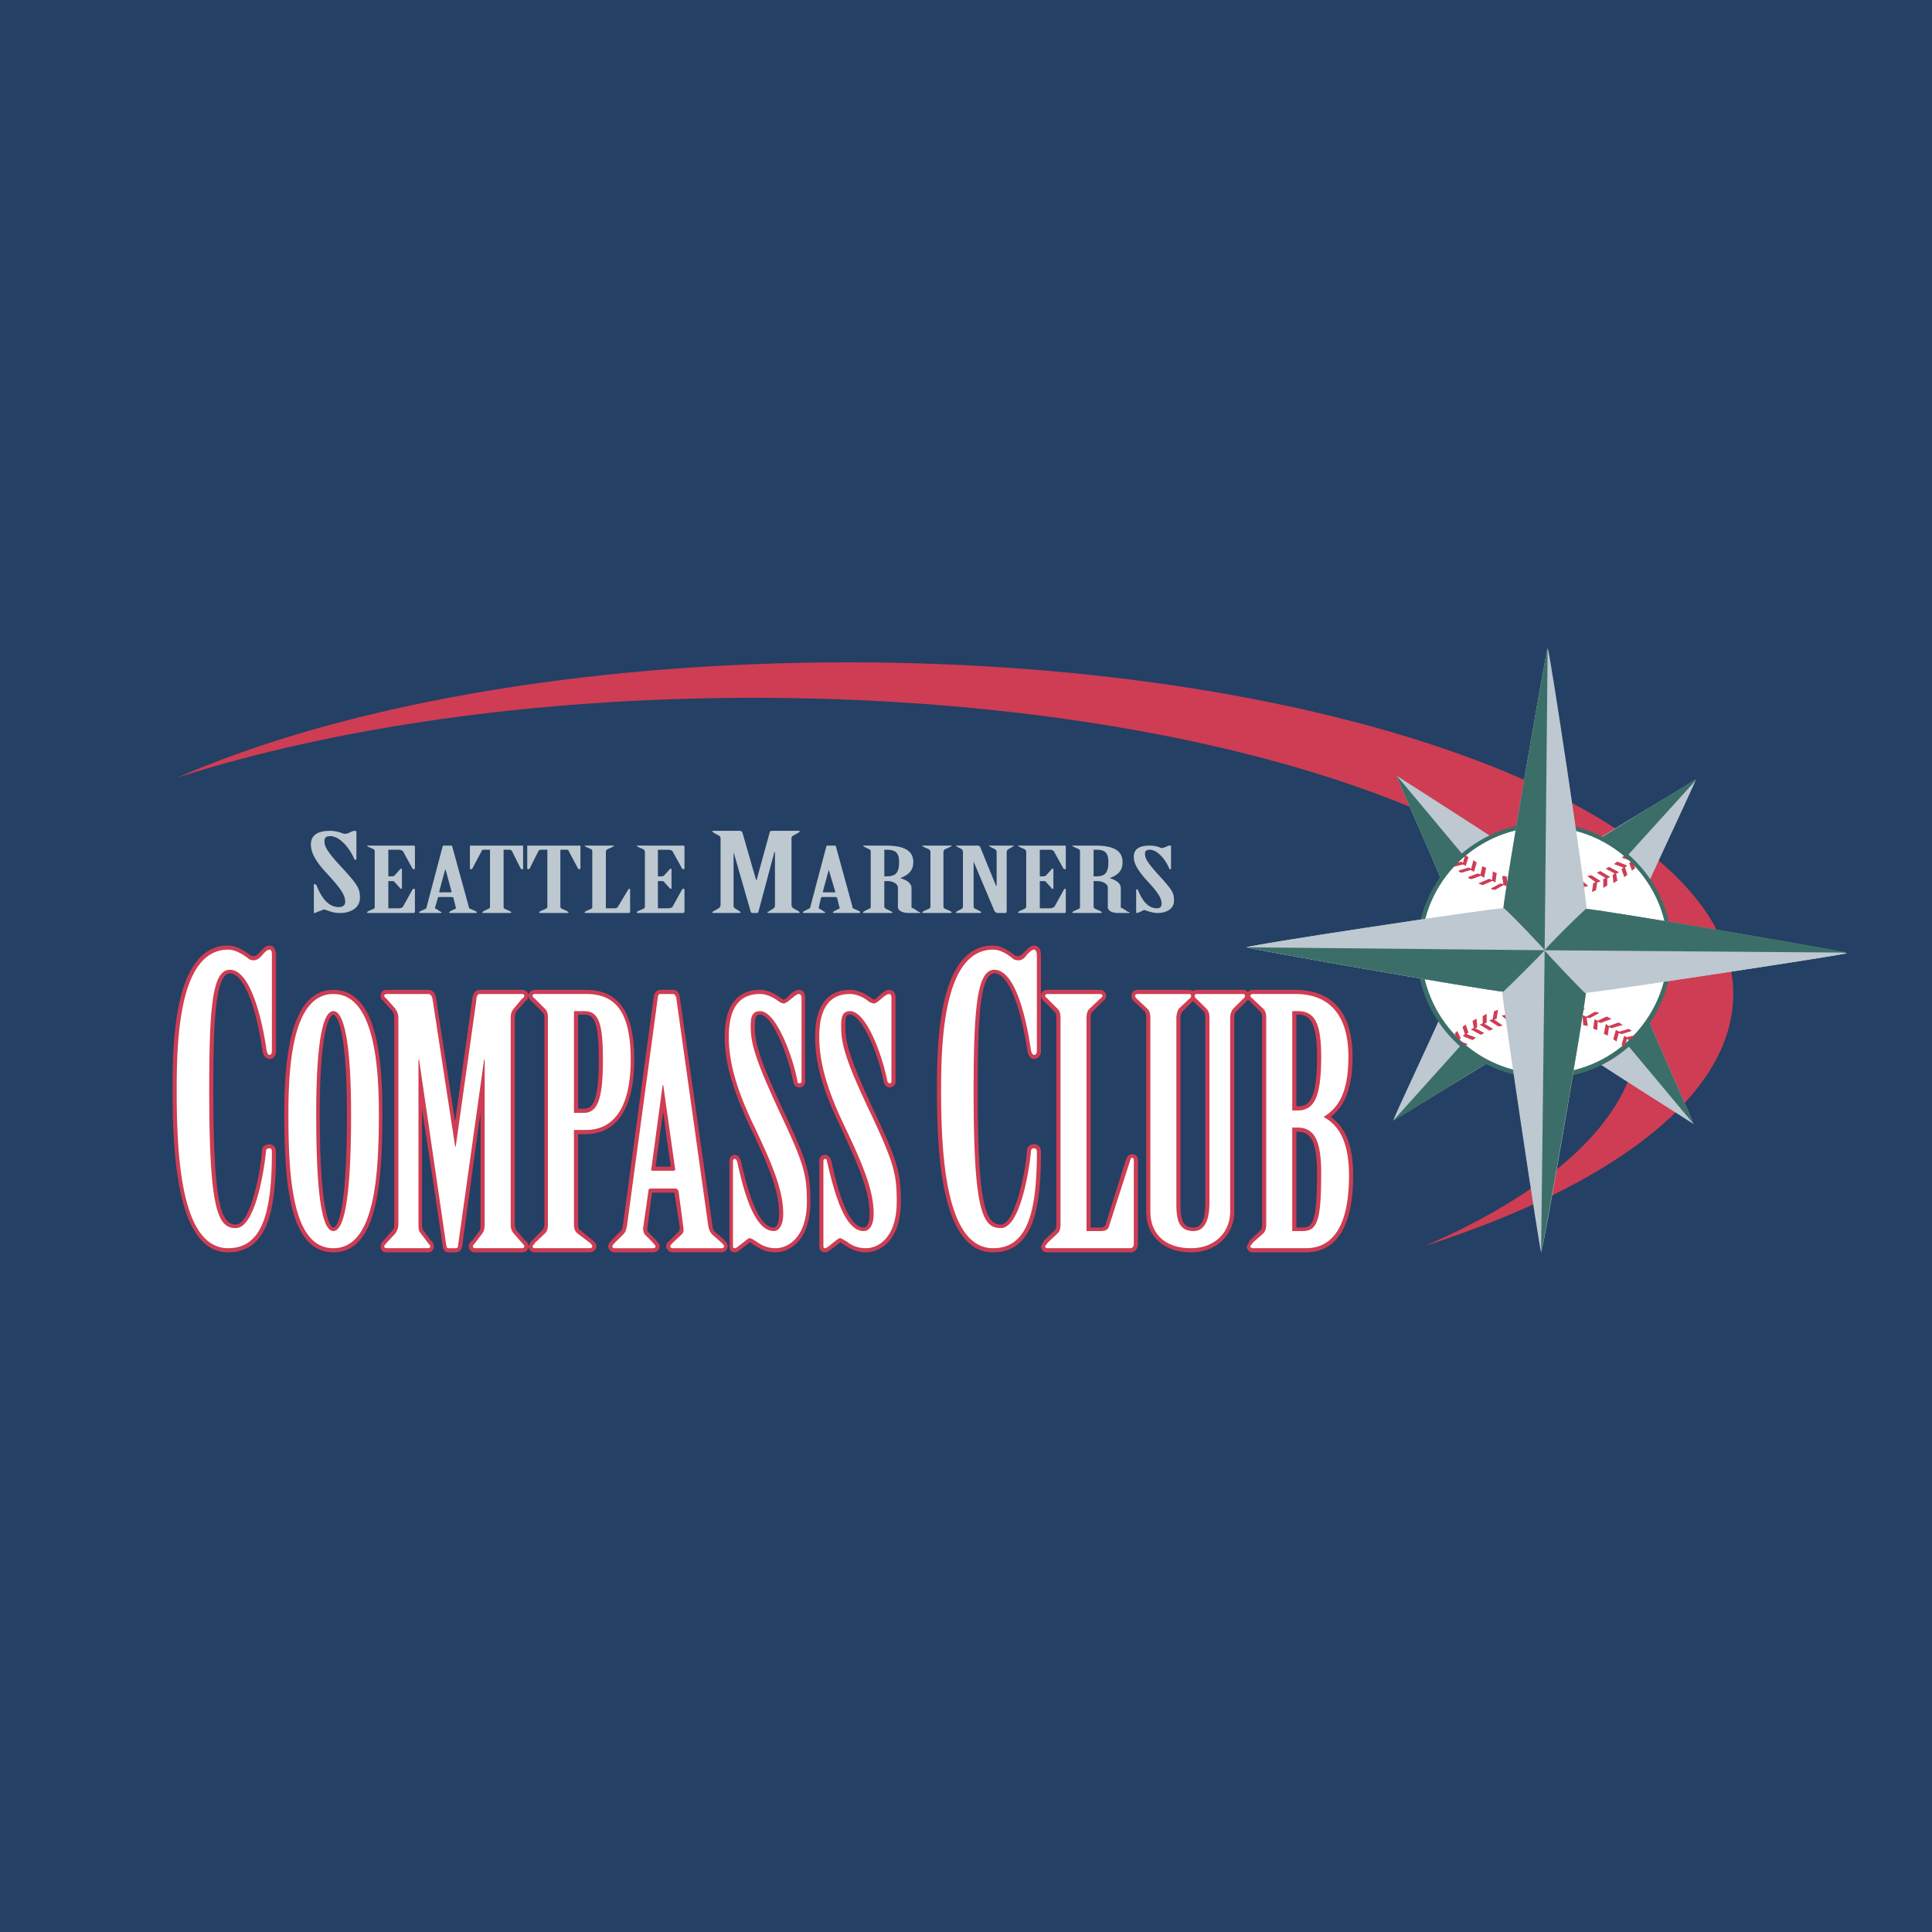 <svg xmlns="http://www.w3.org/2000/svg" width="2500" height="2500" viewBox="0 0 192.756 192.756"><path fill-rule="evenodd" clip-rule="evenodd" fill="#244064" d="M0 0h192.756v192.756H0V0z"/><path d="M172.928 99.172c0-18.286-39.518-33.09-88.296-33.09-26.778 0-50.783 4.423-66.945 11.501 15.454-4.955 35.566-7.962 57.508-7.962 48.778 0 88.296 14.804 88.296 33.088 0 8.258-8.021 15.809-21.293 21.588 18.816-6.076 30.73-15.039 30.73-25.125z" fill-rule="evenodd" clip-rule="evenodd" fill="#ce3d53"/><path d="M153.994 107.311c6.9.059 12.504-5.484 12.623-12.387.059-6.901-5.486-12.563-12.387-12.622-6.9-.059-12.564 5.484-12.623 12.386-.058 6.902 5.487 12.564 12.387 12.623z" fill-rule="evenodd" clip-rule="evenodd" fill="#fff" stroke="#3b6e68" stroke-width=".39" stroke-miterlimit="2.613"/><path d="M143.791 87.787c-.768-2.005-4.543-10.321-4.424-10.38 0 0 8.021 5.131 9.438 6.075-1.653.413-4.602 3.244-5.014 4.305z" fill-rule="evenodd" clip-rule="evenodd" fill="#bdc8d0"/><path d="M145.973 85.31c-1.062.944-1.947 1.946-2.182 2.477-.768-2.005-4.543-10.321-4.424-10.38l6.606 7.903z" fill-rule="evenodd" clip-rule="evenodd" fill="#3b6e68"/><path d="M164.494 88.023c.883-1.946 4.777-10.263 4.717-10.263 0 0-8.197 4.955-9.613 5.839 1.65.473 4.541 3.363 4.896 4.424z" fill-rule="evenodd" clip-rule="evenodd" fill="#bdc8d0"/><path d="M162.369 85.369c-1.061-.884-2.182-1.592-2.771-1.71 1.828-1.12 9.613-6.016 9.674-5.898l-6.903 7.608z" fill-rule="evenodd" clip-rule="evenodd" fill="#3b6e68"/><path d="M143.672 101.529c-.826 1.947-4.777 10.264-4.658 10.264 0 0 8.139-4.953 9.555-5.84-1.651-.471-4.544-3.361-4.897-4.424z" fill-rule="evenodd" clip-rule="evenodd" fill="#bdc8d0"/><path d="M145.855 104.184c1.062.885 2.182 1.652 2.713 1.77-1.828 1.062-9.555 5.957-9.555 5.84l6.842-7.61z" fill-rule="evenodd" clip-rule="evenodd" fill="#3b6e68"/><path d="M164.494 101.766c.766 2.006 4.541 10.381 4.48 10.381 0 0-8.08-5.131-9.494-6.074 1.651-.413 4.6-3.245 5.014-4.307z" fill-rule="evenodd" clip-rule="evenodd" fill="#bdc8d0"/><path d="M162.369 104.244c1.004-.943 1.889-1.947 2.125-2.479.766 2.006 4.541 10.381 4.48 10.381l-6.605-7.902z" fill-rule="evenodd" clip-rule="evenodd" fill="#3b6e68"/><path fill-rule="evenodd" clip-rule="evenodd" fill="#ce3d53" stroke="#ce3d53" stroke-width=".101" stroke-miterlimit="2.613" d="M145.973 86.195l-.176-.177-.945.236.177.177.944-.236zM146.209 85.369l.236.177-.236.767-.236-.118.236-.826zM146.799 86.726l-.295-.118-.945.294.238.119 1.002-.295zM147.035 85.9l.235.177-.235.825-.236-.117.236-.885zM147.742 87.315l-.295-.117-.943.353.295.118.943-.354zM147.92 86.49l.295.118-.178.885-.295-.178.178-.825zM148.863 87.846l-.295-.118-.943.413.295.118.943-.413zM148.98 87.021l.295.118-.117.825-.236-.118.058-.825zM149.982 88.259l-.293-.059-.884.472.353.059.824-.472zM149.924 87.434l.355.059.059.884-.295-.118-.119-.825zM151.398 88.613l-.353-.059-.826.53.355.06.824-.531z"/><path fill-rule="evenodd" clip-rule="evenodd" fill="#ce3d53" stroke="#ce3d53" stroke-width=".101" stroke-miterlimit="2.613" d="M151.223 87.787l.295.059.234.885-.354-.118-.175-.826zM152.639 88.849l-.356-.059-.59.649h.356l.59-.59zM152.225 87.964l.353.059.414.826h-.353l-.414-.885zM153.877 88.908h-.356l-.529.649h.354l.531-.649zM153.465 88.141h.351l.473.767h-.353l-.471-.767zM155.232 88.908h-.353l-.412.708h.412l.353-.708zM154.643 88.141h.353l.59.708-.295.059-.648-.767zM156.707 88.731l-.353.059-.295.708.353-.059.295-.708zM156.059 88.023l.353-.059.65.708-.296.059-.707-.708zM158.006 88.436l-.356.118-.117.707.354-.058.119-.767z"/><path fill-rule="evenodd" clip-rule="evenodd" fill="#ce3d53" stroke="#ce3d53" stroke-width=".101" stroke-miterlimit="2.613" d="M157.238 87.787l.354-.059.767.649-.353.059-.768-.649zM159.303 88.023l-.295.118-.117.767.293-.118.119-.767zM158.477 87.434l.294-.059.827.53-.295.118-.826-.589zM160.305 87.611l-.295.117v.767l.295-.176v-.708zM159.42 87.08l.236-.118.885.531-.236.118-.885-.531zM161.189 87.139l-.234.176.059.708.295-.177-.12-.707zM160.305 86.667l.236-.118.885.472-.237.118-.884-.472zM162.074 86.549l-.236.177.236.708.237-.178-.237-.707zM161.131 86.195l.236-.177.885.354-.178.177-.943-.354zM162.842 85.959l-.237.177.237.649.236-.177-.236-.649zM161.898 85.546l.237-.177.353.177.295.236.059.118-.944-.354zM162.311 103.537l.177.176.944-.236-.178-.176-.943.236z"/><path fill-rule="evenodd" clip-rule="evenodd" fill="#ce3d53" stroke="#ce3d53" stroke-width=".101" stroke-miterlimit="2.613" d="M162.074 104.361l-.236-.117.236-.826.237.119-.237.824zM161.484 103.004l.295.119.946-.295-.237-.119-1.004.295zM161.248 103.83l-.234-.176.234-.826.236.117-.236.885zM160.541 102.416l.236.117 1.002-.295-.295-.177-.943.355zM160.365 103.24l-.295-.117.176-.885.236.178-.117.824zM159.42 101.885l.295.117.943-.354-.353-.177-.885.414zM159.303 102.709l-.295-.117.117-.826.236.119-.058.824zM158.301 101.471l.295.058.884-.47-.355-.059-.824.471zM158.359 102.297l-.353-.059-.059-.884.293.117.119.826zM156.885 101.117l.353.059.826-.531-.355-.059-.824.531z"/><path fill-rule="evenodd" clip-rule="evenodd" fill="#ce3d53" stroke="#ce3d53" stroke-width=".101" stroke-miterlimit="2.613" d="M157.062 101.943l-.296-.058-.235-.826.354.058.177.826zM155.646 100.941H156l.59-.65h-.354l-.59.65zM156 101.766l-.295-.059-.414-.826.355.06.354.825zM154.408 100.822h.354l.529-.648h-.353l-.53.648zM154.82 101.59h-.353l-.473-.768h.354l.472.768zM153.051 100.822h.353l.412-.707h-.412l-.353.707zM153.641 101.59h-.354l-.59-.709.295-.059.649.768zM151.576 101l.354-.059.295-.709-.354.059-.295.709zM152.166 101.707l-.295.059-.648-.707.295-.059.648.707zM150.279 101.295l.354-.119.117-.707-.354.058-.117.768zM151.045 101.943l-.354.059-.767-.648.355-.059.766.648zM148.98 101.707l.295-.117.12-.768-.295.119-.12.766zM149.807 102.297l-.295.058-.826-.529.294-.119.827.59zM147.979 102.121l.294-.119v-.768l-.294.178v.709zM148.863 102.65l-.236.12-.885-.532.237-.117.884.529zM147.094 102.592l.236-.117-.06-.768-.295.178.119.707z"/><path fill-rule="evenodd" clip-rule="evenodd" fill="#ce3d53" stroke="#ce3d53" stroke-width=".101" stroke-miterlimit="2.613" d="M147.979 103.064l-.237.118-.885-.473.237-.117.885.472zM146.209 103.182l.236-.178-.236-.707-.236.178.236.707zM147.152 103.537l-.234.176-.887-.354.178-.177.943.355zM145.441 103.771l.237-.177-.295-.649-.178.178.236.648zM146.326 104.184l-.176.177-.353-.177-.297-.235-.059-.119.885.354z"/><path d="M154.23 82.302c-6.9-.059-12.623 5.484-12.682 12.445-.059 6.901 5.486 12.563 12.445 12.622 6.9.117 12.562-5.426 12.623-12.386.118-6.9-5.485-12.622-12.386-12.681z" fill="none" stroke="#3b6e68" stroke-width=".392" stroke-miterlimit="2.613"/><path d="M154.111 94.806c-.412-.295-3.184-3.067-4.129-4.129.178-2.064 4.307-26.011 4.426-26.011.176-.059 3.773 24.006 3.893 26.07-.946 1.062-3.776 3.775-4.19 4.07z" fill-rule="evenodd" clip-rule="evenodd" fill="#bdc8d0"/><path d="M154.111 94.806c-.412-.295-3.184-3.067-4.129-4.129.178-2.064 4.307-26.011 4.426-26.011l-.297 30.14z" fill-rule="evenodd" clip-rule="evenodd" fill="#3b6e68"/><path d="M154.111 94.806c-.412.295-3.242 3.008-4.246 4.069.178 2.066 3.775 26.07 3.893 26.07.178.061 4.307-23.887 4.482-26.01-.943-1.062-3.773-3.775-4.129-4.129z" fill-rule="evenodd" clip-rule="evenodd" fill="#bdc8d0"/><path d="M154.111 94.806c.414.354 3.186 3.067 4.129 4.129-.176 2.123-4.363 26.01-4.482 26.01l.353-30.139z" fill-rule="evenodd" clip-rule="evenodd" fill="#3b6e68"/><path d="M154.111 94.806c-.354.413-3.125 3.186-4.129 4.129-2.123-.178-25.656-4.306-25.598-4.424-.059-.177 23.594-3.774 25.658-3.893 1.062.944 3.716 3.775 4.069 4.188z" fill-rule="evenodd" clip-rule="evenodd" fill="#bdc8d0"/><path d="M154.111 94.806c-.354.413-3.125 3.186-4.129 4.129-2.123-.178-25.656-4.306-25.598-4.424l29.727.295z" fill-rule="evenodd" clip-rule="evenodd" fill="#3b6e68"/><path d="M154.111 94.806c.297.413 3.01 3.245 4.012 4.247 2.123-.178 26.129-3.833 26.129-3.952.059-.118-23.947-4.247-26.012-4.424-1.06.944-3.832 3.716-4.129 4.129z" fill-rule="evenodd" clip-rule="evenodd" fill="#bdc8d0"/><path d="M154.111 94.806c.297-.413 3.068-3.185 4.129-4.129 2.064.177 26.012 4.247 26.012 4.365l-30.141-.236z" fill-rule="evenodd" clip-rule="evenodd" fill="#3b6e68"/><path d="M154.111 94.806c-.354.413-3.125 3.186-4.129 4.129-2.123-.178-25.656-4.306-25.598-4.424-.059-.177 23.594-3.774 25.658-3.893 1.062.944 3.716 3.775 4.069 4.188z" fill-rule="evenodd" clip-rule="evenodd" fill="#bdc8d0"/><path d="M154.111 94.806c-.354.413-3.125 3.186-4.129 4.129-2.123-.178-25.656-4.306-25.598-4.424l29.727.295z" fill-rule="evenodd" clip-rule="evenodd" fill="#3b6e68"/><path d="M154.111 94.806c.297.413 3.01 3.245 4.012 4.247 2.123-.178 26.129-3.833 26.129-3.952.059-.118-23.947-4.247-26.012-4.424-1.06.944-3.832 3.716-4.129 4.129z" fill-rule="evenodd" clip-rule="evenodd" fill="#bdc8d0"/><path d="M154.111 94.806c.297-.413 3.068-3.185 4.129-4.129 2.064.177 26.012 4.247 26.012 4.365l-30.141-.236z" fill-rule="evenodd" clip-rule="evenodd" fill="#3b6e68"/><path d="M25.826 95.101c-.235.236-.413.295-.472.295-.177 0-.294 0-.413-.118-.767-.589-1.534-.943-2.182-.943-5.544 0-5.544 10.205-5.544 14.509 0 6.9.59 16.102 5.544 16.102 4.188 0 4.778-4.836 4.778-10.025 0-.531-.354-.768-.649-.768-.472 0-.767.295-.767.709 0 1.18-1.002 7.312-2.595 7.312-1.475 0-2.242-2.064-2.242-13.271 0-6.193.119-11.795 1.652-11.795 1.298 0 2.596 3.066 3.245 7.727.117.707.53.826.707.826.413 0 .649-.355.649-.768v-9.497c0-.236 0-1.062-.649-1.062-.236 0-.53.118-1.062.767zM28.363 111.145c0 7.195.589 13.801 4.896 13.801 4.306 0 4.896-6.605 4.896-13.801 0-5.309-.472-12.387-4.896-12.387-4.366 0-4.896 7.078-4.896 12.387zm3.538.058c0-9.85 1.297-9.969 1.357-9.969.059 0 1.356.119 1.356 9.969 0 10.676-1.121 11.266-1.356 11.266-.118 0-1.357-.354-1.357-11.266z" fill-rule="evenodd" clip-rule="evenodd" fill="#ce3d53"/><path d="M47.885 98.758c-.235 0-.708.117-.767.943 0 0-1.121 8.021-1.71 12.209-.531-3.42-1.888-12.209-1.888-12.209-.059-.885-.648-.943-.826-.943h-4.128c-.413 0-.59.295-.59.59 0 .236.118.414.236.473l.06.059c0 .059.884 1.002.884 1.002.119.178.177.354.177.709v20.525c0 .354-.058.531-.236.707l-.825.945c0 .059-.06.059-.06.059a.745.745 0 0 0-.236.529c0 .295.178.59.59.59h4.128c.413 0 .59-.295.59-.59a.745.745 0 0 0-.236-.529l-.059-.059-.707-.945c-.119-.117-.177-.354-.177-.707v-11.443c.826 5.25 2.064 13.625 2.064 13.625 0 .178.118.648.531.648h.767c.118 0 .531-.059.649-.59 0-.059 1.062-7.902 1.829-13.389v11.148c0 .354 0 .59-.118.707l-.708.945-.119.059c-.059.117-.235.295-.235.529 0 .295.235.59.589.59h4.778c.354 0 .59-.295.59-.59 0-.293-.177-.471-.295-.588h-.059l-.826-1.004c-.118-.117-.178-.354-.178-.648V101.59c0-.355.06-.531.178-.709l.826-.943.059-.059c.118-.059.295-.295.295-.531a.591.591 0 0 0-.59-.59h-4.247z" fill-rule="evenodd" clip-rule="evenodd" fill="#ce3d53"/><path d="M53.312 98.758c-.295 0-.59.295-.59.59 0 .236.177.414.235.473l.06.059.059.059 1.003 1.004c.118.117.236.234.236.648v20.525c0 .354-.118.531-.236.648l-1.003 1.004-.059.059-.06.059-.235.471c0 .295.295.59.59.59h5.544c.354 0 .649-.295.649-.59a.588.588 0 0 0-.294-.529l-.118-.119-1.239-1.002c-.118-.059-.177-.236-.177-.59v-8.965h.767c3.126 0 4.837-2.654 4.837-7.432 0-4.719-1.533-6.961-4.837-6.961h-5.132v-.001zm4.955 2.476c.884 0 1.474.355 1.474 4.484 0 4.127-.59 4.895-1.474 4.895h-.59v-9.379h.59zM65.875 98.758c-.118 0-.531.059-.649.648l-3.067 22.768c-.059.236-.059.473-.177.59l-.944.943c-.118.178-.353.355-.353.648 0 .295.295.59.589.59h3.893c.354 0 .649-.295.649-.59 0-.234-.177-.412-.294-.529l-.118-.178c-.059 0-.768-.766-.768-.766-.059-.061-.059-.119-.059-.236v-.061s.413-3.066.471-3.598h2.242c0 .059.531 3.48.531 3.48v.117c0 .119-.059.236-.059.236l-.944.945-.059.059a.588.588 0 0 0-.295.529c0 .295.295.59.648.59h4.896a.59.59 0 0 0 .589-.59c0-.293-.177-.471-.294-.588 0-.061-1.002-.885-1.002-.885-.119-.119-.236-.355-.236-.709l-3.244-22.707c-.059-.414-.295-.709-.649-.709h-1.297v.003zm.295 12.15c.295 2.359.708 5.189.767 5.486h-1.533c.058-.296.412-3.126.766-5.486zm.767 5.721zM78.733 99.289v.059c-.236.236-.472.354-.531.414-.059-.061-.118-.061-.295-.178-.531-.412-1.297-.826-2.064-.826-1.651 0-3.539.826-3.539 4.66 0 2.596.767 5.248 2.537 9.025 2.005 4.186 2.889 6.486 2.889 8.67 0 .588-.117 1.355-.53 1.355-1.769 0-2.831-4.719-3.304-6.725-.176-.471-.471-.529-.589-.529-.294 0-.531.234-.531.648v8.492c0 .355.177.59.531.59.236 0 .472-.176.589-.295l.06-.059.413-.295c.177-.117.354-.295.472-.354.059.059.176.119.413.295.412.236 1.062.707 2.123.707 1.297 0 3.48-1.061 3.48-5.072 0-2.713-.236-3.832-2.655-8.965-2.477-5.309-2.89-6.9-2.89-8.492 0-1.062.176-1.182.531-1.182 1.121 0 2.713 3.658 3.303 6.725.118.414.354.531.59.531.354 0 .59-.236.59-.59v-8.375c0-.531-.295-.768-.59-.768-.413.003-.708.298-1.003.534zM87.757 99.289l-.059.059c-.236.236-.413.354-.472.414-.059-.061-.118-.061-.294-.178-.531-.412-1.357-.826-2.124-.826-1.593 0-3.48.826-3.48 4.66 0 2.596.708 5.248 2.537 9.025 1.946 4.186 2.89 6.486 2.89 8.67 0 .588-.117 1.355-.59 1.355-1.769 0-2.831-4.896-3.244-6.725-.177-.471-.472-.529-.589-.529-.354 0-.59.234-.59.648v8.492c0 .355.236.59.59.59.235 0 .413-.176.589-.295l.059-.059.412-.295c.178-.117.354-.295.473-.354.059.059.177.119.413.295.413.236 1.062.707 2.124.707 1.297 0 3.48-1.061 3.48-5.072 0-2.713-.236-3.832-2.654-8.965-2.477-5.309-2.89-6.9-2.89-8.492 0-1.062.118-1.182.472-1.182 1.121 0 2.772 3.658 3.362 6.725.118.414.354.531.59.531.354 0 .589-.236.589-.59v-8.375c0-.531-.294-.768-.649-.768-.355.003-.65.298-.945.534zM102.09 95.101c-.234.236-.412.295-.471.295-.119 0-.295 0-.414-.118-.768-.589-1.475-.943-2.123-.943-5.603 0-5.603 10.205-5.603 14.509 0 6.9.589 16.102 5.603 16.102 4.188 0 4.777-4.836 4.777-10.025 0-.531-.354-.768-.707-.768a.682.682 0 0 0-.709.709c0 1.18-1.061 7.312-2.594 7.312-1.535 0-2.301-2.064-2.301-13.271 0-6.193.117-11.795 1.65-11.795 1.357 0 2.596 3.066 3.303 7.727.119.707.473.826.709.826.354 0 .648-.355.648-.768v-9.497c0-.236 0-1.062-.707-1.062-.176 0-.471.118-1.061.767zM104.449 98.758a.591.591 0 0 0-.59.59c0 .236.178.414.236.473l.059.059.059.059 1.002 1.004c.119.117.178.234.178.648v20.525c0 .354-.059.531-.178.648l-1.061 1.004v.059l-.059.059-.236.471c0 .295.236.59.59.59h8.316c.178 0 .768-.059.768-.883v-8.318c0-.354-.236-.59-.59-.59s-.473.295-.531.354v.119h-.059l-2.064 6.605c-.061.061-.119.236-.531.236h-.943v-20.879c0-.414.059-.531.176-.648l1.004-1.004.059-.059.059-.059c.117-.059.236-.236.236-.473a.591.591 0 0 0-.59-.59h-5.31zM119.371 98.758c-.117 0-.236.059-.354.117-.117-.059-.236-.117-.354-.117h-5.189c-.355 0-.59.295-.59.59s.176.531.293.59l1.062 1.004c.059.059.119.234.119.648v19.287c0 2.477 1.77 4.068 4.482 4.068 2.477 0 4.305-1.711 4.305-4.068V101.59c0-.295.059-.531.178-.648.059-.061 1.002-1.004 1.002-1.004.059-.059.295-.295.295-.59s-.236-.59-.59-.59h-4.659zm-.412 1.18l.059-.059.059.059 1.062 1.004c.059.059.117.234.117.648v18.402c0 1.65-.354 2.477-1.18 2.477-1.002 0-1.297-.59-1.297-2.477V101.59c0-.295.059-.531.178-.648.059-.061 1.002-1.004 1.002-1.004z" fill-rule="evenodd" clip-rule="evenodd" fill="#ce3d53"/><path d="M124.975 98.758a.591.591 0 0 0-.59.59c0 .236.119.414.236.473l.059.059.061.059 1.002 1.004c.117.117.178.234.178.648v20.525c0 .354-.061.531-.178.648l-1.062 1.004v.059l-.059.059-.236.471c0 .295.236.59.59.59h5.309c2.182 0 4.719-1.355 4.719-7.668 0-2.889-.707-4.777-2.24-5.838 1.119-.885 2.182-2.418 2.182-6.016 0-4.365-2.006-6.666-5.721-6.666h-4.25v-.001zm4.482 2.476c1.004 0 1.947.355 1.947 4.189 0 4.6-.943 4.953-1.947 4.953h-.117v-9.143h.117v.001zm0 11.68c1.18 0 1.947.707 1.947 4.129 0 4.895-.473 5.426-1.416 5.426h-.648v-9.555h.117z" fill-rule="evenodd" clip-rule="evenodd" fill="#ce3d53"/><path d="M27.125 104.893c0 .176-.059.354-.237.354-.177 0-.236-.236-.294-.473-.472-3.303-1.652-8.021-3.657-8.021-1.77 0-2.064 3.775-2.064 12.15 0 11.914.885 13.625 2.654 13.625 2.182 0 3.008-7.312 3.008-7.666 0-.178.118-.297.354-.297.178 0 .237.119.237.355 0 5.896-.886 9.613-4.365 9.613-4.66 0-5.132-9.025-5.132-15.689 0-4.895.177-14.097 5.132-14.097.648 0 1.297.354 1.946.826.236.236.472.236.648.236.178 0 .472-.118.767-.472.237-.295.531-.59.767-.59.237 0 .237.295.237.649v9.497h-.001zM33.258 100.881c1.003 0 1.769 2.832 1.769 10.322 0 8.789-.766 11.619-1.769 11.619s-1.711-2.83-1.711-11.619c0-7.49.708-10.322 1.711-10.322zm0-1.709c-4.07 0-4.483 7.137-4.483 11.973 0 6.428.413 13.389 4.483 13.389 4.069 0 4.542-6.961 4.542-13.389 0-4.836-.472-11.973-4.542-11.973zM42.695 99.172c.295 0 .413.234.473.59l2.241 14.627h.059l2.064-14.627c0-.355.118-.59.354-.59h4.247c.118 0 .177.117.177.176 0 .119-.118.236-.236.295l-.826 1.002c-.236.297-.295.531-.295.945v20.525c0 .412.059.648.295.943l.826.943c.118.119.236.236.236.354 0 .061-.059.178-.177.178h-4.778c-.118 0-.177-.117-.177-.178 0-.117.118-.234.236-.354l.708-.943c.177-.236.236-.531.236-.943v-16.396h-.059l-2.595 18.52c0 .178-.059.295-.236.295h-.767c-.118 0-.118-.117-.177-.295l-2.713-18.52h-.059v16.396c0 .412 0 .707.236.943l.708.943c.059.119.236.236.236.354 0 .061-.059.178-.236.178h-4.128c-.177 0-.236-.117-.236-.178 0-.117.177-.234.236-.354l.884-.943c.178-.295.295-.531.295-.943V101.59c0-.414-.118-.648-.295-.945l-.884-1.002c-.059-.059-.236-.176-.236-.295 0-.059.059-.176.236-.176h4.127zM57.264 100.881h1.003c1.416 0 1.887 1.062 1.887 4.838 0 3.773-.472 5.309-1.887 5.309h-1.003v-10.147zm-2.596 21.234c0 .412-.059.707-.295.943l-1.003.943c-.059.178-.236.236-.236.354 0 .061.059.178.177.178h5.544c.177 0 .236-.117.236-.178 0-.117-.118-.234-.236-.354l-1.239-.943c-.294-.236-.354-.531-.354-.943v-9.379h1.179c3.068 0 4.483-2.654 4.483-7.018 0-5.191-1.829-6.547-4.483-6.547H53.31c-.118 0-.177.117-.177.176 0 .119.177.236.236.295l1.003 1.002c.236.236.295.531.295.945v20.526h.001zM65.108 116.807c-.118 0-.176-.059-.118-.236l1.121-8.316h.059l1.18 8.316c.059.119-.06.236-.118.236h-2.124zm3.067 5.603c.059.354 0 .59-.118.707l-.944.885c-.118.119-.236.236-.236.354 0 .061.06.178.236.178h4.896c.177 0 .236-.117.236-.178 0-.117-.118-.234-.236-.354l-.944-.826c-.236-.234-.354-.59-.413-.943l-3.186-22.707c-.059-.178-.177-.354-.295-.354h-1.297c-.118 0-.236.117-.236.295l-3.067 22.707c-.059.354-.118.648-.294.885l-.944.943c-.118.119-.236.236-.236.354 0 .061.059.178.177.178h3.893c.178 0 .237-.117.237-.178 0-.117-.178-.234-.296-.412l-.767-.768a1.184 1.184 0 0 1-.177-.648l.531-3.715c0-.119.059-.236.177-.236h2.536c.118 0 .235.117.295.295l.472 3.538zM79.972 107.9c0 .117-.119.178-.236.178-.118 0-.177-.061-.177-.236-.531-2.713-2.183-6.961-3.716-6.961-.885 0-.943.709-.943 1.535 0 1.709.472 3.361 2.949 8.67 2.359 5.012 2.654 6.133 2.654 8.787 0 3.6-1.887 4.66-3.126 4.66-.885 0-1.475-.354-1.888-.648-.354-.236-.589-.354-.708-.354-.118 0-.354.236-1.062.766-.118.119-.294.236-.413.236-.118 0-.177-.059-.177-.178v-8.492c0-.119.059-.236.177-.236.119 0 .177.117.236.236.59 2.713 1.652 6.959 3.657 6.959.59 0 .943-.707.943-1.709 0-2.301-1.003-4.779-2.949-8.848-1.829-3.834-2.477-6.43-2.477-8.848 0-3.244 1.356-4.246 3.126-4.246.648 0 1.356.354 1.887.766.177.117.354.178.472.178.177 0 .472-.236.826-.531.295-.236.472-.412.708-.412.118 0 .236.176.236.354v8.374h.001zM88.937 107.9c0 .117-.059.178-.177.178s-.177-.061-.236-.236c-.531-2.713-2.123-6.961-3.716-6.961-.825 0-.885.709-.885 1.535 0 1.709.413 3.361 2.949 8.67 2.359 5.012 2.596 6.133 2.596 8.787 0 3.6-1.829 4.66-3.067 4.66-.944 0-1.533-.354-1.888-.648-.413-.236-.59-.354-.708-.354-.119 0-.414.236-1.062.766-.177.119-.295.236-.413.236-.119 0-.178-.059-.178-.178v-8.492c0-.119.059-.236.178-.236.118 0 .177.117.177.236.648 2.713 1.651 6.959 3.656 6.959.649 0 1.003-.707 1.003-1.709 0-2.301-1.003-4.779-2.949-8.848-1.828-3.834-2.477-6.43-2.477-8.848 0-3.244 1.356-4.246 3.067-4.246.649 0 1.416.354 1.888.766.177.117.413.178.531.178s.472-.236.767-.531c.295-.236.531-.412.708-.412.178 0 .236.176.236.354v8.374zM103.447 104.893c0 .176-.119.354-.236.354-.236 0-.295-.236-.355-.473-.471-3.303-1.592-8.021-3.656-8.021-1.709 0-2.062 3.775-2.062 12.15 0 11.914.883 13.625 2.713 13.625 2.182 0 3.006-7.312 3.006-7.666 0-.178.119-.297.297-.297.176 0 .295.119.295.355 0 5.896-.885 9.613-4.365 9.613-4.66 0-5.191-9.025-5.191-15.689 0-4.895.236-14.097 5.191-14.097.648 0 1.297.354 1.887.826.236.236.473.236.709.236.178 0 .471-.118.707-.472.236-.295.59-.59.768-.59.236 0 .295.295.295.649v9.497h-.003zM105.807 101.59c0-.414-.059-.709-.295-.945l-1.004-1.002c-.059-.059-.234-.176-.234-.295 0-.059.059-.176.176-.176h5.309c.178 0 .236.117.236.176 0 .119-.178.236-.236.295l-1.062 1.002c-.234.236-.295.531-.295.945v21.232h1.357c.412 0 .768-.059.885-.471l2.123-6.607c.059-.117.059-.236.178-.236.117 0 .176.119.176.236v8.318c0 .293-.117.471-.354.471h-8.316c-.117 0-.176-.117-.176-.178 0-.117.176-.176.234-.354l1.004-.943c.236-.236.295-.531.295-.943V101.59h-.001zM114.771 101.59c0-.414-.059-.709-.295-.945l-1.062-1.002c-.059-.059-.176-.176-.176-.295 0-.059.117-.176.236-.176h5.189c.117 0 .178.117.178.176a.326.326 0 0 1-.178.295l-1.062 1.002a2.026 2.026 0 0 0-.234.945v18.402c0 1.475.117 2.83 1.709 2.83 1.24 0 1.592-1.355 1.592-2.83V101.59c0-.414-.059-.709-.293-.945l-1.004-1.002a.324.324 0 0 1-.176-.295c0-.059.059-.176.176-.176h4.66c.117 0 .178.117.178.176a.326.326 0 0 1-.178.295l-1.002 1.002c-.178.236-.295.531-.295.945v19.287c0 2.123-1.594 3.656-3.893 3.656-2.713 0-4.07-1.533-4.07-3.656V101.59zM128.928 100.881h.529c1.652 0 2.359 1.062 2.359 4.543 0 4.068-.707 5.367-2.359 5.367h-.529v-9.91zm-2.596 21.234c0 .412-.059.707-.295.943l-1.062.943c-.059.178-.234.236-.234.354 0 .061.117.178.234.178h5.309c2.773 0 4.307-2.359 4.307-7.256 0-3.715-1.24-5.131-2.537-5.838 1.297-.826 2.477-2.123 2.477-6.016 0-4.07-1.828-6.252-5.307-6.252h-4.248c-.117 0-.234.117-.234.176 0 .119.176.236.234.295l1.062 1.002c.236.236.295.531.295.945v20.526h-.001zm2.596-9.615h.529c1.652 0 2.359 1.238 2.359 4.543 0 4.6-.354 5.779-1.828 5.779h-1.061V112.5h.001z" fill-rule="evenodd" clip-rule="evenodd" fill="#fff"/><path d="M35.558 85.723s-.059.059-.118.059a.127.127 0 0 1-.118-.118c-.354-.885-1.357-2.242-2.359-2.242-.53 0-.589.236-.589.531 0 .531.294 1.062 1.888 2.772 1.474 1.593 1.651 2.005 1.651 2.831 0 1.18-1.179 1.534-1.947 1.534-.589 0-.943-.118-1.238-.236-.235-.059-.354-.117-.413-.117s-.235.117-.648.235c-.118.059-.177.118-.295.118-.059 0-.059-.059-.059-.059v-2.772s0-.059.059-.059.118.059.177.059c.354.885 1.002 2.241 2.241 2.241.413 0 .649-.176.649-.53 0-.767-.649-1.534-1.828-2.831-1.18-1.239-1.593-2.124-1.593-2.89 0-1.062.885-1.357 1.946-1.357.413 0 .885.118 1.18.236.118.059.235.059.354.059.06 0 .295-.059.472-.177.177-.059.295-.118.413-.118s.177.059.177.118v2.713h-.002zM38.743 87.434h.413c.059 0 .119-.059.177-.059l.59-.648c.059-.059.059-.059.118-.059s.059 0 .059.059v1.887c0 .059 0 .059-.059.059s-.059 0-.118-.059l-.59-.649c-.058-.059-.118-.059-.177-.059h-.413v2.713h1.003c.236 0 .413-.059.472-.177l.943-1.71s.059-.059.118-.059.118.059.118.059v2.241c0 .059-.059.118-.177.118h-4.483c-.117 0-.117-.059-.117-.059 0-.059.058-.059.117-.118l.531-.236c.118-.059.118-.118.118-.236v-5.426c0-.118 0-.236-.118-.295l-.531-.236c-.059-.06-.117-.06-.117-.118h4.6c.059 0 .177 0 .177.059v2.242s-.059.059-.118.059-.118-.059-.118-.059l-.943-1.711c-.059-.118-.236-.177-.472-.177h-1.003v2.654zM43.875 89.026s-.059 0-.059-.059l.589-2.182h.06l.589 2.182s0 .059-.059.059h-1.12zm1.592 1.474c.059.119 0 .177-.059.177l-.472.236c-.059.059-.117.059-.117.118 0 0 0 .059.117.059h2.536c.06 0 .118-.059.118-.059 0-.059-.059-.059-.118-.118l-.53-.236c-.118 0-.177-.118-.177-.236l-1.652-6.017c0-.059-.059-.059-.177-.059h-.648c-.059 0-.118 0-.118.059l-1.593 6.017c0 .118-.059.177-.117.236l-.531.236c-.059.059-.118.059-.118.118 0 0 .059.059.118.059h2.005c.119 0 .119-.059.119-.059 0-.059-.119-.059-.178-.118l-.354-.236c-.118 0-.118-.059-.118-.118l.295-1.003c0-.059.059-.059.059-.059h1.298c.118 0 .177.059.177.059l.235.944zM48.888 84.779h-.648c-.118 0-.177.059-.177.118l-.944 1.77s-.059.059-.118.059-.117-.059-.117-.059v-2.301h5.308v2.301s0 .059-.059.059c-.118 0-.177-.059-.177-.059l-.885-1.77c-.06-.059-.119-.118-.177-.118h-.649v5.662c0 .118 0 .177.118.236l.531.236c.059.059.118.059.118.118 0 0 0 .059-.118.059H48.18c-.059 0-.059-.059-.059-.059 0-.059.059-.059.118-.118l.472-.236c.177-.059.177-.118.177-.236v-5.662zM54.609 84.779h-.649c-.118 0-.177.059-.235.118l-.885 1.77s-.059.059-.118.059c-.118 0-.118-.059-.118-.059v-2.301H57.912v2.301s-.06.059-.118.059c-.059 0-.118-.059-.118-.059l-.943-1.77c0-.059-.059-.118-.177-.118h-.648v5.662c0 .118.059.177.177.236l.53.236c0 .059.118.059.118.118 0 0-.059.059-.118.059h-2.713c-.06 0-.118-.059-.118-.059 0-.059.059-.059.118-.118l.531-.236c.118-.059.177-.118.177-.236v-5.662h-.001zM59.092 85.015c0-.118 0-.236-.118-.295l-.531-.236c-.059-.06-.117-.06-.117-.118h2.948c0 .059-.118.059-.118.118l-.53.236a.324.324 0 0 0-.178.295v5.604h.708c.236 0 .413 0 .472-.119l1.062-1.769c.059 0 .059-.059.118-.059s.059.059.059.059v2.241c0 .059-.059.118-.177.118h-4.247c-.117 0-.117-.059-.117-.059 0-.059.059-.059.117-.118l.531-.236c.118-.059.118-.118.118-.236v-5.426zM65.639 87.434h.413c.059 0 .118-.059.177-.059l.59-.648c.059-.059.059-.059.118-.059s.059 0 .059.059v1.887c0 .059 0 .059-.059.059-.06 0-.06 0-.118-.059l-.59-.649c-.059-.059-.118-.059-.177-.059h-.413v2.713h1.003c.235 0 .413-.059.471-.177l.944-1.71s.06-.059.118-.059c.059 0 .118.059.118.059v2.241c0 .059-.059.118-.177.118h-4.483c-.059 0-.118-.059-.118-.059 0-.059.059-.059.118-.118l.531-.236c.118-.059.177-.118.177-.236v-5.426a.324.324 0 0 0-.177-.295l-.531-.236c-.059-.06-.118-.06-.118-.118h4.601c.059 0 .177 0 .177.059v2.242s-.059.059-.118.059-.118-.059-.118-.059l-.944-1.711c-.059-.118-.236-.177-.471-.177h-1.003v2.654zM73.779 82.892c.177 0 .236.059.295.177l1.357 4.718h.058l1.298-4.718c0-.118.118-.177.236-.177h2.654c.059 0 .118 0 .118.059l-.118.118-.531.295a.324.324 0 0 0-.177.294v6.606c0 .177.059.236.177.354l.531.295c.059.059.118.059.118.118 0 0-.059.059-.118.059h-2.949c-.118 0-.177-.059-.177-.059 0-.059.118-.059.177-.118l.472-.295c.118-.119.118-.177.118-.354v-5.249h-.059l-1.593 5.957c0 .059-.059.118-.177.118h-.472c-.059 0-.059-.059-.117-.118l-1.711-5.957v5.249c0 .177 0 .236.118.354l.472.295c.059.059.117.059.117.118 0 0-.059.059-.117.059h-2.596c-.118 0-.118-.059-.118-.059 0-.059.059-.059.118-.118l.531-.295c.118-.119.177-.177.177-.354v-6.606a.322.322 0 0 0-.177-.294l-.531-.295-.118-.118c0-.059 0-.059.118-.059h2.596zM82.154 89.026c-.059 0-.059 0-.059-.059l.59-2.182.649 2.182s0 .059-.059.059h-1.121zm1.593 1.474c.059.119 0 .177-.06.177l-.472.236c-.059.059-.118.059-.118.118 0 0 0 .059.118.059h2.478c.118 0 .118-.059.118-.059 0-.059 0-.059-.059-.118l-.531-.236c-.118 0-.177-.118-.177-.236l-1.652-6.017c-.058-.059-.058-.059-.177-.059h-.648c-.059 0-.118 0-.118.059l-1.592 6.017c0 .118-.059.177-.178.236l-.471.236c-.06.059-.118.059-.118.118 0 0 .059.059.118.059h2.005c.059 0 .119-.059.119-.059 0-.059-.119-.059-.178-.118l-.354-.236c-.118 0-.118-.059-.118-.118l.236-1.003c.06-.059.06-.059.118-.059h1.298c.118 0 .118.059.177.059l.236.944zM88.229 84.779h.236c.884 0 1.238.295 1.238 1.238 0 1.062-.354 1.416-1.238 1.416h-.236v-2.654zm0 3.126h.294c.59 0 1.062.295 1.062.649V90.5c0 .295.354.59 1.121.59h.944c.059 0 .177 0 .177-.059 0 0-.118-.059-.177-.059l-.531-.354c-.118 0-.177-.059-.177-.119v-1.887c0-.531-.531-.827-1.121-1.002.59-.236 1.298-.59 1.298-1.593 0-1.18-.945-1.651-2.772-1.651h-2.242c0 .059.059.059.118.118l.472.236c.177.059.177.177.177.295v5.426c0 .118 0 .177-.177.236l-.472.236c-.06.059-.118.059-.118.118 0 0 0 .059.059.059h2.772c.059 0 .118-.059.118-.059 0-.059-.118-.059-.177-.118l-.472-.236c-.118-.059-.177-.118-.177-.236v-2.536h.001zM92.83 85.015a.324.324 0 0 0-.177-.295l-.53-.236c0-.06-.118-.06-.118-.118h2.949c0 .059-.059.059-.118.118l-.531.236a.324.324 0 0 0-.177.295v5.426c0 .118.059.177.177.236l.531.236c.059.059.118.059.118.118 0 0-.059.059-.118.059h-2.713c-.06 0-.118-.059-.118-.059 0-.059.118-.059.118-.118l.53-.236c.118-.059.177-.118.177-.236v-5.426zM96.074 85.015a.446.446 0 0 0-.119-.295l-.471-.236c0-.06-.118-.06-.118-.118h2.182c.117 0 .176.059.236.118l1.592 3.893h.059v-3.362a.325.325 0 0 0-.176-.295l-.473-.236c-.059-.06-.117-.06-.117-.118H101.146c0 .059-.059.059-.117.118l-.414.236a.327.327 0 0 0-.178.295v5.957c0 .059-.059.118-.176.118h-.707c-.178 0-.295-.118-.355-.236l-2.062-4.895v4.482c0 .118.059.177.176.236l.473.236c.059.059.117.059.117.118 0 0-.059.059-.117.059h-2.301c-.059 0-.118-.059-.118-.059 0-.059.118-.059.118-.118l.471-.236c.06-.059.119-.118.119-.236v-5.426h-.001zM103.742 87.434h.354c.117 0 .178-.059.236-.059l.59-.648c0-.059.059-.059.117-.059s.059 0 .059.059v1.887c0 .059 0 .059-.059.059-.117 0-.117 0-.117-.059l-.59-.649c-.059-.059-.119-.059-.236-.059h-.354v2.713h1.002a.664.664 0 0 0 .471-.177l.945-1.71s.059-.059.117-.059.059.059.059.059v2.241c0 .059-.059.118-.117.118h-4.541c-.059 0-.119-.059-.119-.059 0-.059.119-.059.119-.118l.531-.236c.117-.059.176-.118.176-.236v-5.426a.325.325 0 0 0-.176-.295l-.531-.236c0-.06-.119-.06-.119-.118h4.66c.059 0 .117 0 .117.059v2.242s0 .059-.059.059c-.117 0-.117-.059-.176-.059l-.943-1.711c-.061-.118-.236-.177-.414-.177h-1.002v2.654zM109.109 84.779h.295c.824 0 1.18.295 1.18 1.238 0 1.062-.355 1.416-1.18 1.416h-.295v-2.654zm0 3.126h.295c.648 0 1.121.295 1.121.649V90.5c0 .295.295.59 1.061.59h.943c.061 0 .178 0 .178-.059 0 0-.059-.059-.178-.059l-.531-.354c-.117 0-.176-.059-.176-.119v-1.887c0-.531-.529-.827-1.121-1.002.648-.236 1.297-.59 1.297-1.593 0-1.18-.943-1.651-2.713-1.651h-2.299c0 .059.059.059.117.118l.531.236c.117.059.117.177.117.295v5.426c0 .118 0 .177-.117.236l-.531.236c-.059.059-.117.059-.117.118 0 0 0 .059.117.059h2.713c.059 0 .119-.059.119-.059 0-.059-.119-.059-.119-.118l-.531-.236c-.117-.059-.176-.118-.176-.236v-2.536zM116.836 86.667s0 .059-.119.059c-.059 0-.059-.059-.059-.059-.295-.767-1.121-1.888-1.945-1.888-.414 0-.473.177-.473.413 0 .472.236.885 1.533 2.301 1.238 1.356 1.357 1.651 1.357 2.359 0 .943-.943 1.238-1.594 1.238-.471 0-.766-.118-1.002-.177-.176-.06-.295-.118-.354-.118s-.178.059-.531.236c-.059 0-.176.059-.236.059-.059 0-.059-.059-.059-.059V88.79c0-.059 0-.059.059-.059.061 0 .119 0 .119.059.295.708.826 1.829 1.887 1.829.354 0 .473-.177.473-.472 0-.59-.473-1.239-1.475-2.3-.943-1.062-1.299-1.71-1.299-2.359 0-.885.709-1.121 1.594-1.121.354 0 .707.059 1.002.177.059.059.178.059.236.059s.236-.059.412-.118c.178-.118.236-.118.354-.118.119 0 .119 0 .119.059v2.241h.001z" fill-rule="evenodd" clip-rule="evenodd" fill="#bdc8d0"/></svg>
